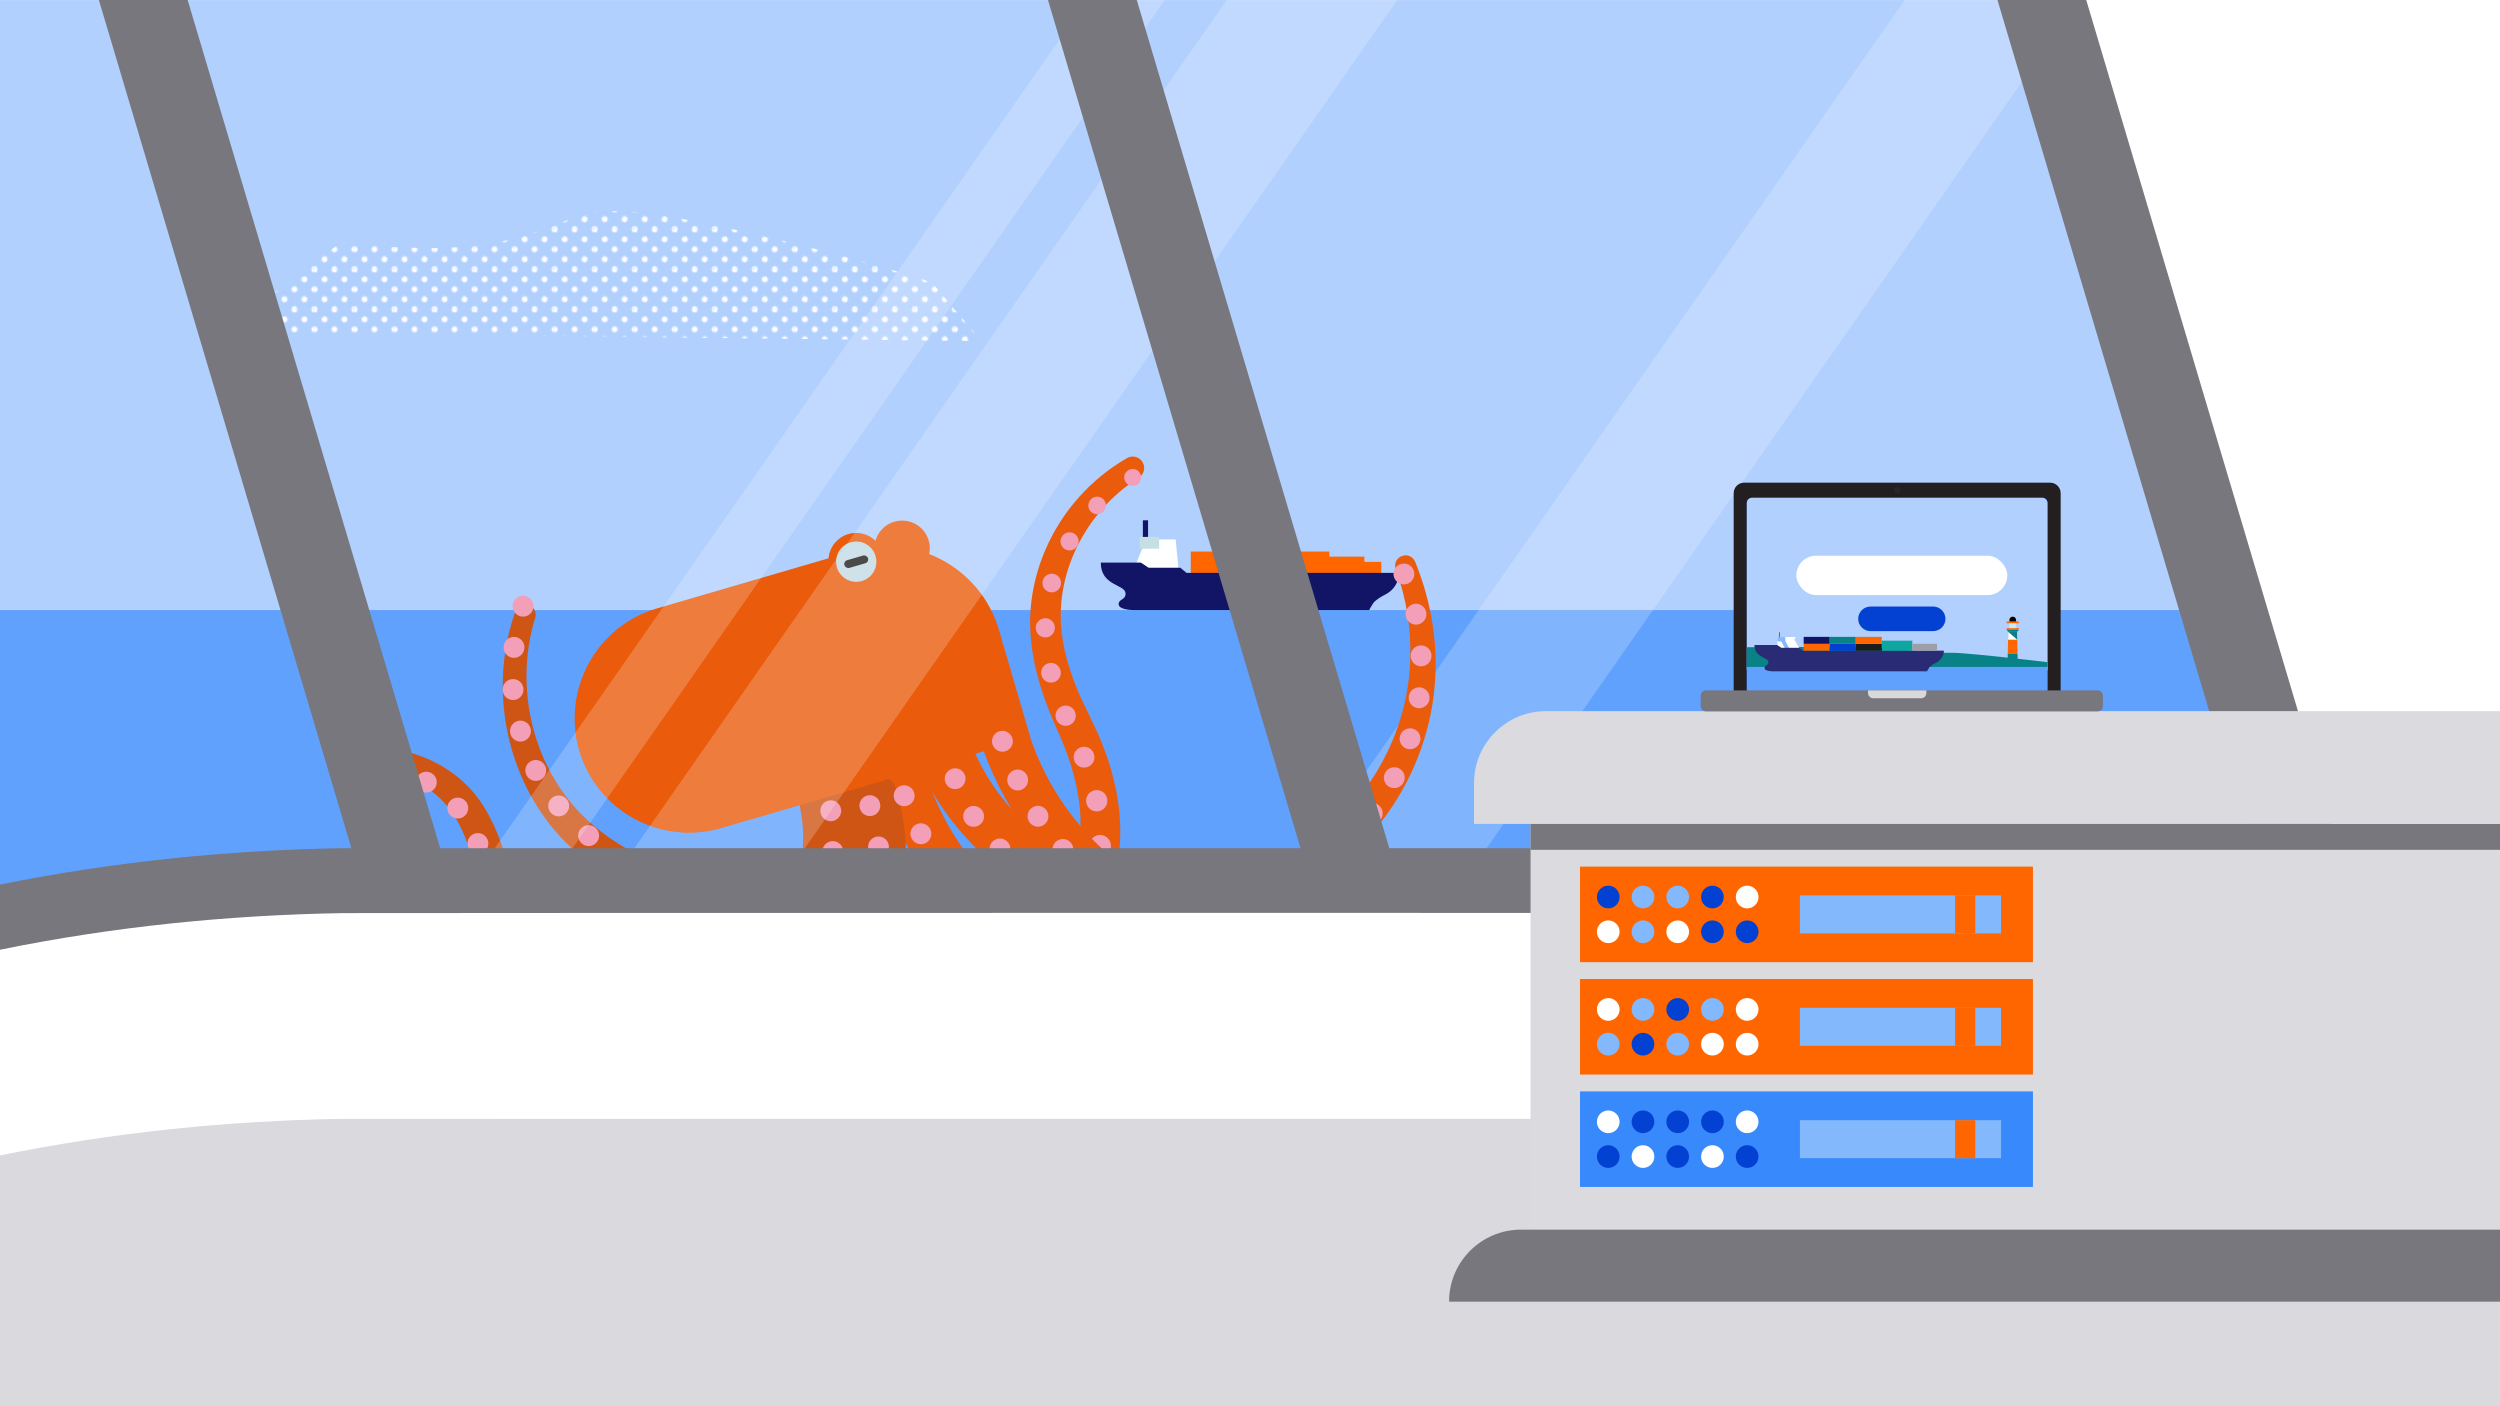<?xml version="1.0" encoding="UTF-8"?>
<svg xmlns="http://www.w3.org/2000/svg" xmlns:xlink="http://www.w3.org/1999/xlink" viewBox="0 0 1920 1080">
  <defs>
    <clipPath id="clippath-1">
      <rect x="-1920" width="1920" height="1080" fill="none" stroke-width="0"/>
    </clipPath>
    <clipPath id="clippath-2">
      <rect x="-1920" width="1920" height="1080" fill="none" stroke-width="0"/>
    </clipPath>
    <clipPath id="clippath-3">
      <rect width="28.8" height="28.8" fill="none" stroke-width="0"/>
    </clipPath>
    <pattern id="Unnamed_Pattern_3" data-name="Unnamed Pattern 3" x="0" y="0" width="28.8" height="28.8" patternTransform="translate(518.27 -9306.79) scale(1.06)" patternUnits="userSpaceOnUse" viewBox="0 0 28.8 28.8">
      <g>
        <rect width="28.8" height="28.8" fill="none" stroke-width="0"/>
        <g clip-path="url(#clippath-3)">
          <path d="M28.8-2.16C29.99-2.16,30.96-1.19,30.96,0s-.97,2.16-2.16,2.16S26.64,1.19,26.64,0s.97-2.16,2.16-2.16" fill="#fff" stroke-width="0"/>
          <path d="M14.4-2.16C15.59-2.16,16.56-1.19,16.56,0s-.97,2.16-2.16,2.16S12.24,1.19,12.24,0s.97-2.16,2.16-2.16" fill="#fff" stroke-width="0"/>
          <path d="M28.8,12.24c1.19,0,2.16.97,2.16,2.16s-.97,2.16-2.16,2.16-2.16-.97-2.16-2.16.97-2.16,2.16-2.16" fill="#fff" stroke-width="0"/>
          <path d="M14.4,12.24c1.19,0,2.16.97,2.16,2.16s-.97,2.16-2.16,2.16-2.16-.97-2.16-2.16.97-2.16,2.16-2.16" fill="#fff" stroke-width="0"/>
          <path d="M7.2,5.04c1.19,0,2.16.97,2.16,2.16s-.97,2.16-2.16,2.16-2.16-.97-2.16-2.16.97-2.16,2.16-2.16" fill="#fff" stroke-width="0"/>
          <path d="M21.6,5.04c1.19,0,2.16.97,2.16,2.16s-.97,2.16-2.16,2.16-2.16-.97-2.16-2.16.97-2.16,2.16-2.16" fill="#fff" stroke-width="0"/>
          <path d="M7.2,19.44c1.19,0,2.16.97,2.16,2.16s-.97,2.16-2.16,2.16-2.16-.97-2.16-2.16.97-2.16,2.16-2.16" fill="#fff" stroke-width="0"/>
          <path d="M21.6,19.44c1.19,0,2.16.97,2.16,2.16s-.97,2.16-2.16,2.16-2.16-.97-2.16-2.16.97-2.16,2.16-2.16" fill="#fff" stroke-width="0"/>
          <path d="M0-2.16C1.19-2.16,2.16-1.19,2.16,0S1.19,2.16,0,2.16-2.16,1.19-2.16,0-1.19-2.16,0-2.16" fill="#fff" stroke-width="0"/>
          <path d="M0,12.24c1.19,0,2.16.97,2.16,2.16s-.97,2.16-2.16,2.16-2.16-.97-2.16-2.16.97-2.16,2.16-2.16" fill="#fff" stroke-width="0"/>
          <path d="M28.8,26.64c1.19,0,2.16.97,2.16,2.16s-.97,2.16-2.16,2.16-2.16-.97-2.16-2.16.97-2.16,2.16-2.16" fill="#fff" stroke-width="0"/>
          <path d="M14.4,26.64c1.19,0,2.16.97,2.16,2.16s-.97,2.16-2.16,2.16-2.16-.97-2.16-2.16.97-2.16,2.16-2.16" fill="#fff" stroke-width="0"/>
          <path d="M0,26.64c1.19,0,2.16.97,2.16,2.16s-.97,2.16-2.16,2.16-2.16-.97-2.16-2.16.97-2.16,2.16-2.16" fill="#fff" stroke-width="0"/>
        </g>
      </g>
    </pattern>
    <clipPath id="clippath-4">
      <rect x="-1918.14" y="359.25" width="1918.09" height="319.24" fill="none" stroke-width="0"/>
    </clipPath>
    <clipPath id="clippath-5">
      <rect x="0" width="1920" height="1080" fill="none" stroke-width="0"/>
    </clipPath>
    <pattern id="Unnamed_Pattern_3-2" data-name="Unnamed Pattern 3" patternTransform="translate(518.27 -8953.55) scale(1.06)" xlink:href="#Unnamed_Pattern_3"/>
    <clipPath id="clippath-6">
      <rect x="145.69" y="289.93" width="991.77" height="399.9" fill="none" stroke-width="0"/>
    </clipPath>
    <clipPath id="clippath-7">
      <rect x="1061.05" y="425.27" width="858.95" height="686.85" fill="none" stroke-width="0"/>
    </clipPath>
    <clipPath id="clippath-8">
      <path d="M1345.56,382.27h222.94c2.22,0,4.02,1.8,4.02,4.02v145.95c0,2.22-1.8,4.03-4.03,4.03h-222.94c-2.22,0-4.03-1.8-4.03-4.03v-145.95c0-2.22,1.8-4.03,4.03-4.03Z" fill="none" stroke-width="0"/>
    </clipPath>
  </defs>
  <g isolation="isolate">
    <g id="Layer_1" data-name="Layer 1">
      <g clip-path="url(#clippath-1)">
        <g clip-path="url(#clippath-2)">
          <g>
            <path d="M131.68,39.48C-165.43-97.57-542.8-153.59-876.13-159.32c-13.91-.24-25.97,3.92-35.9,12.37-9.93,8.46-14.96,18.85-14.96,30.93v694c0,23.73,22.14,43.12,49.46,43.32,298.55,2.14,599.58,20.37,894.76,59.84,25.27,3.38,49.15-10.15,55.76-31.6L156.46,88.96c6.08-19.72-4.02-39.89-24.78-49.47Z" fill="#b1d0fe" stroke-width="0"/>
            <path d="M-577.87,268.82c9.41-2.95,181.85-53.11,190.21-53.11H-39.65s134.04,24.3,134.04,28.48l115.58,59.49-787.85-34.86Z" fill="url(#Unnamed_Pattern_3)" stroke-width="0"/>
            <rect x="-1920" y="468.54" width="1920" height="209.86" fill="#60a1fd" stroke-width="0"/>
            <g clip-path="url(#clippath-4)">
              <g>
                <g>
                  <path d="M-904.76,518.54l-56.08-61.51v-65.5l4.29.33c1.2.09,122.28,9.74,301.67,51.5,105.36,24.53,209.96,55.18,310.9,91.1,126.2,44.91,247.02,98.23,359.1,158.48l2.1,1.13v159.18l-921.98-334.71ZM9.24,841.87v-143.03c-111.11-59.59-230.82-112.35-355.81-156.83-100.65-35.82-204.94-66.38-309.99-90.85-159.65-37.18-272.54-48.8-296.31-50.97v53.75l52.67,57.78L9.24,841.87Z" fill="#77777d" stroke-width="0"/>
                  <path d="M-903.49,517.94l-.69-.25-55.65-61.05v-64.03l3.22.25c1.2.09,122.17,9.72,301.52,51.48,105.31,24.52,209.88,55.16,310.79,91.07,126.15,44.89,246.92,98.19,358.96,158.42l1.57.85v157.15l-919.71-333.89ZM-346.23,541.07c-100.69-35.83-205.02-66.41-310.1-90.88-162.73-37.9-277.23-49.28-297.53-51.09v55.23l53.1,58.25L10.24,843.3v-145.05c-111.3-59.73-231.23-112.61-356.47-157.18Z" fill="#77777d" stroke-width="0"/>
                </g>
                <g>
                  <path d="M-904.76,555.43l-56.08-61.52v-65.5l4.29.33c1.2.09,122.29,9.74,301.67,51.5,105.34,24.53,209.94,55.18,310.9,91.1,126.2,44.91,247.01,98.23,359.1,158.48l2.1,1.13v159.18l-921.98-334.71ZM9.24,878.75v-143.03c-111.11-59.59-230.82-112.35-355.81-156.83-100.65-35.82-204.94-66.38-309.99-90.85-159.65-37.18-272.54-48.8-296.31-50.97v53.75l52.67,57.78L9.24,878.75Z" fill="#77777d" stroke-width="0"/>
                  <path d="M-903.49,554.82l-.69-.25-55.65-61.05v-64.03l3.22.25c1.2.09,122.17,9.72,301.52,51.48,105.31,24.52,209.88,55.16,310.79,91.07,126.15,44.89,246.92,98.19,358.96,158.42l1.57.85v157.16l-919.71-333.89ZM-346.23,577.95c-100.69-35.83-205.02-66.41-310.1-90.88-162.73-37.9-277.23-49.27-297.53-51.09v55.23l53.1,58.25L10.24,880.18v-145.05c-111.3-59.73-231.23-112.61-356.47-157.18Z" fill="#77777d" stroke-width="0"/>
                </g>
                <g>
                  <path d="M16.69,773.68s-353.66-220.79-957.94-317.16l-24.32-1.59,2.38,602.04H17.99l-1.3-283.29Z" fill="#ededee" stroke-width="0"/>
                  <path d="M18.58,1057.55h-982.36l-2.38-603.25,24.95,1.63c137.91,21.99,274.07,52.35,404.74,90.24,104.54,30.31,205.82,65.48,301.02,104.53,162.12,66.49,251.57,121.93,252.45,122.49l.27.17v.32s1.3,283.88,1.3,283.88Z" fill="#bfbfc7" stroke-width="0"/>
                </g>
                <path d="M16.69,794.49s-298.53-198.97-934.67-313.4l-35.96-1.18v-.38s-5.81.19-5.81.19l-5.82-.19v.38s-35.96,1.18-35.96,1.18c-636.14,114.43-934.67,313.4-934.67,313.4l-1.3,279.93H17.99l-1.3-279.93Z" fill="#dadadf" stroke-width="0"/>
              </g>
            </g>
            <rect x="-311.19" y="-252" width="109.75" height="1034.21" transform="translate(105.61 194.49) rotate(34.93)" fill="#fff" opacity=".2" stroke-width="0"/>
            <path d="M152.57-5.8C-155.13-147.74-537.98-203.39-875.28-209.19c-25.55-.44-49.61,7.68-69.09,24.27-6.31,5.37-11.81,11.36-16.39,17.86-4.58-6.5-10.07-12.48-16.38-17.86-19.48-16.59-43.54-24.71-69.09-24.27-337.3,5.8-720.15,61.45-1027.85,203.38-42.06,19.41-65.43,64.44-51.54,109.46l83.47,560.59c14.4,46.67,62.7,72.66,110.02,66.33,294.23-39.35,591.74-57.27,888.51-59.4,33.41-.24,64.73-16.44,82.85-42.23,18.13,25.79,49.45,41.99,82.86,42.23,296.77,2.13,594.29,20.05,888.52,59.4,47.32,6.33,95.62-19.66,110.02-66.33L204.11,103.65c13.89-45.02-9.48-90.05-51.54-109.45ZM-994.51,577.99c0,23.73-22.13,43.12-49.46,43.32-298.55,2.14-599.58,20.37-894.76,59.84-25.26,3.38-49.15-10.15-55.76-31.6l-83.47-560.59c-6.08-19.72,4.02-39.89,24.78-49.47,297.11-137.05,674.48-193.07,1007.81-198.8,13.9-.24,25.97,3.92,35.9,12.37,9.93,8.46,14.96,18.85,14.96,30.93v694ZM156.46,88.96l-83.47,560.58c-6.62,21.45-30.5,34.98-55.76,31.6-295.19-39.47-596.21-57.7-894.76-59.84-27.32-.2-49.46-19.58-49.46-43.32V-116.01c0-12.08,5.03-22.48,14.96-30.93,9.93-8.45,21.99-12.61,35.9-12.37,333.34,5.73,710.7,61.75,1007.82,198.81,20.76,9.58,30.86,29.75,24.78,49.47Z" fill="#77777d" stroke-width="0"/>
          </g>
        </g>
      </g>
      <rect x="1920" y=".05" width="1919.95" height="1080.97" fill="#fff" stroke-width="0"/>
      <rect x="1920" y="887.12" width="1919.95" height="193.9" fill="#d9d9de" stroke-width="0"/>
      <g>
        <rect x="1919.69" y="632.79" width="890.21" height="311.57" fill="#dadadf" stroke-width="0"/>
        <path d="M2342.6,944.36v-196.84c0-21.37-17.33-38.7-38.7-38.7h-210.93c-10.26,0-20.11,4.08-27.37,11.34l-78.86,78.86c-7.26,7.26-17.1,11.34-27.37,11.34h-72.73c-21.16,0-38.32,17.16-38.32,38.32v95.69s494.27,0,494.27,0Z" fill="#f60" stroke-width="0"/>
        <rect x="1919.69" y="632.79" width="890.21" height="19.88" fill="#77777d" stroke-width="0"/>
        <path d="M2853.34,601.44c0-30.54-24.76-55.3-55.3-55.3h-878.34s0,86.65,0,86.65h933.64s0-31.35,0-31.35Z" fill="#dadadf" stroke-width="0"/>
        <path d="M2817.19,944.36h-897.49s0,55.3,0,55.3h952.8c0-30.54-24.76-55.3-55.3-55.3Z" fill="#77777d" stroke-width="0"/>
        <path d="M1936.89,884.38h-29.4c-2.47,0-4.47,2-4.47,4.47s2,4.47,4.47,4.47h29.4c2.47,0,4.47-2,4.47-4.47s-2-4.47-4.47-4.47ZM1936.89,871.9h-29.4c-2.47,0-4.47,2-4.47,4.47s2,4.47,4.47,4.47h29.4c2.47,0,4.47-2,4.47-4.47s-2-4.47-4.47-4.47ZM1936.89,859.42h-29.4c-2.47,0-4.47,2-4.47,4.47s2,4.47,4.47,4.47h29.4c2.47,0,4.47-2,4.47-4.47s-2-4.47-4.47-4.47ZM1936.89,846.94h-29.4c-2.47,0-4.47,2-4.47,4.47s2,4.47,4.47,4.47h29.4c2.47,0,4.47-2,4.47-4.47s-2-4.47-4.47-4.47ZM1936.89,896.86h-29.4c-2.47,0-4.47,2-4.47,4.47s2,4.47,4.47,4.47h29.4c2.47,0,4.47-2,4.47-4.47s-2-4.47-4.47-4.47ZM1936.89,909.34h-29.4c-2.47,0-4.47,2-4.47,4.47s2,4.47,4.47,4.47h29.4c2.47,0,4.47-2,4.47-4.47,0-2.47-2-4.47-4.47-4.47ZM1988.47,859.42h-29.4c-2.47,0-4.47,2-4.47,4.47s2,4.47,4.47,4.47h29.4c2.47,0,4.47-2,4.47-4.47s-2-4.47-4.47-4.47ZM1988.47,846.94h-29.4c-2.47,0-4.47,2-4.47,4.47s2,4.47,4.47,4.47h29.4c2.47,0,4.47-2,4.47-4.47s-2-4.47-4.47-4.47ZM1988.47,871.9h-29.4c-2.47,0-4.47,2-4.47,4.47s2,4.47,4.47,4.47h29.4c2.47,0,4.47-2,4.47-4.47s-2-4.47-4.47-4.47ZM1988.47,909.34h-29.4c-2.47,0-4.47,2-4.47,4.47s2,4.47,4.47,4.47h29.4c2.47,0,4.47-2,4.47-4.47s-2-4.47-4.47-4.47ZM1988.47,896.86h-29.4c-2.47,0-4.47,2-4.47,4.47s2,4.47,4.47,4.47h29.4c2.47,0,4.47-2,4.47-4.47s-2-4.47-4.47-4.47ZM1988.47,884.38h-29.4c-2.47,0-4.47,2-4.47,4.47s2,4.47,4.47,4.47h29.4c2.47,0,4.47-2,4.47-4.47s-2-4.47-4.47-4.47ZM2040.06,884.38h-29.4c-2.47,0-4.47,2-4.47,4.47s2,4.47,4.47,4.47h29.4c2.47,0,4.47-2,4.47-4.47s-2-4.47-4.47-4.47ZM2040.06,846.94h-29.4c-2.47,0-4.47,2-4.47,4.47s2,4.47,4.47,4.47h29.4c2.47,0,4.47-2,4.47-4.47s-2-4.47-4.47-4.47ZM2040.06,871.9h-29.4c-2.47,0-4.47,2-4.47,4.47s2,4.47,4.47,4.47h29.4c2.47,0,4.47-2,4.47-4.47s-2-4.47-4.47-4.47ZM2040.06,909.34h-29.4c-2.47,0-4.47,2-4.47,4.47s2,4.47,4.47,4.47h29.4c2.47,0,4.47-2,4.47-4.47s-2-4.47-4.47-4.47ZM2040.06,896.86h-29.4c-2.47,0-4.47,2-4.47,4.47s2,4.47,4.47,4.47h29.4c2.47,0,4.47-2,4.47-4.47s-2-4.47-4.47-4.47ZM2040.06,859.42h-29.4c-2.47,0-4.47,2-4.47,4.47s2,4.47,4.47,4.47h29.4c2.47,0,4.47-2,4.47-4.47s-2-4.47-4.47-4.47ZM2091.64,909.34h-29.4c-2.47,0-4.47,2-4.47,4.47s2,4.47,4.47,4.47h29.4c2.47,0,4.47-2,4.47-4.47,0-2.47-2-4.47-4.47-4.47ZM2091.64,896.86h-29.4c-2.47,0-4.47,2-4.47,4.47s2,4.47,4.47,4.47h29.4c2.47,0,4.47-2,4.47-4.47s-2-4.47-4.47-4.47ZM2091.64,846.94h-29.4c-2.47,0-4.47,2-4.47,4.47s2,4.47,4.47,4.47h29.4c2.47,0,4.47-2,4.47-4.47s-2-4.47-4.47-4.47ZM2091.64,859.42h-29.4c-2.47,0-4.47,2-4.47,4.47s2,4.47,4.47,4.47h29.4c2.47,0,4.47-2,4.47-4.47s-2-4.47-4.47-4.47ZM2091.64,871.9h-29.4c-2.47,0-4.47,2-4.47,4.47s2,4.47,4.47,4.47h29.4c2.47,0,4.47-2,4.47-4.47s-2-4.47-4.47-4.47ZM2091.64,884.38h-29.4c-2.47,0-4.47,2-4.47,4.47s2,4.47,4.47,4.47h29.4c2.47,0,4.47-2,4.47-4.47s-2-4.47-4.47-4.47ZM2143.23,859.42h-29.4c-2.47,0-4.47,2-4.47,4.47s2,4.47,4.47,4.47h29.4c2.47,0,4.47-2,4.47-4.47s-2-4.47-4.47-4.47ZM2143.23,871.9h-29.4c-2.47,0-4.47,2-4.47,4.47s2,4.47,4.47,4.47h29.4c2.47,0,4.47-2,4.47-4.47s-2-4.47-4.47-4.47ZM2143.23,846.94h-29.4c-2.47,0-4.47,2-4.47,4.47s2,4.47,4.47,4.47h29.4c2.47,0,4.47-2,4.47-4.47s-2-4.47-4.47-4.47ZM2143.23,896.86h-29.4c-2.47,0-4.47,2-4.47,4.47,0,2.47,2,4.47,4.47,4.47h29.4c2.47,0,4.47-2,4.47-4.47,0-2.47-2-4.47-4.47-4.47ZM2143.23,884.38h-29.4c-2.47,0-4.47,2-4.47,4.47s2,4.47,4.47,4.47h29.4c2.47,0,4.47-2,4.47-4.47s-2-4.47-4.47-4.47ZM2143.23,909.34h-29.4c-2.47,0-4.47,2-4.47,4.47,0,2.47,2,4.47,4.47,4.47h29.4c2.47,0,4.47-2,4.47-4.47,0-2.47-2-4.47-4.47-4.47ZM2194.81,859.42h-29.4c-2.47,0-4.47,2-4.47,4.47s2,4.47,4.47,4.47h29.4c2.47,0,4.47-2,4.47-4.47s-2-4.47-4.47-4.47ZM2194.81,871.9h-29.4c-2.47,0-4.47,2-4.47,4.47s2,4.47,4.47,4.47h29.4c2.47,0,4.47-2,4.47-4.47s-2-4.47-4.47-4.47ZM2194.81,846.94h-29.4c-2.47,0-4.47,2-4.47,4.47s2,4.47,4.47,4.47h29.4c2.47,0,4.47-2,4.47-4.47s-2-4.47-4.47-4.47ZM2194.81,896.86h-29.4c-2.47,0-4.47,2-4.47,4.47,0,2.47,2,4.47,4.47,4.47h29.4c2.47,0,4.47-2,4.47-4.47s-2-4.47-4.47-4.47ZM2194.81,909.34h-29.4c-2.47,0-4.47,2-4.47,4.47,0,2.47,2,4.47,4.47,4.47h29.4c2.47,0,4.47-2,4.47-4.47s-2-4.47-4.47-4.47ZM2194.81,884.38h-29.4c-2.47,0-4.47,2-4.47,4.47,0,2.47,2,4.47,4.47,4.47h29.4c2.47,0,4.47-2,4.47-4.47s-2-4.47-4.47-4.47Z" fill="#dadadf" stroke-width="0"/>
      </g>
      <g clip-path="url(#clippath-5)">
        <rect x="0" y=".05" width="1919.95" height="1080.97" fill="#fff" stroke-width="0"/>
        <rect x="0" y="859.12" width="1919.95" height="220.88" fill="#d9d9de" stroke-width="0"/>
        <path d="M0,679.36V.05h1570.46s202.6,651.34,202.6,651.34H263.56C175.83,652.84,87.6,661.64,0,679.36Z" fill="#b1d0fe" stroke-width="0"/>
        <path d="M261.99,186c152.43,17.91,154.83-23.99,211.31-23.99s241.86,52.05,243.86,56.04c2,4,36.97,43.97,36.97,43.97l-583.58-6.99,91.43-69.03Z" fill="url(#Unnamed_Pattern_3-2)" stroke-width="0"/>
        <polygon points="0 690.4 1773.06 690.4 1716.19 468.54 0 468.54 0 690.4" fill="#60a1fd" stroke-width="0"/>
        <g>
          <polygon points="905.36 440.15 902.92 414.25 890.22 414.25 890.22 421.16 877.33 421.16 870.2 438.54 905.36 440.15" fill="#fff" stroke-width="0"/>
          <rect x="875.23" y="412.34" width="14.85" height="8.83" fill="#c6dfe2" stroke-width="0"/>
          <polygon points="1060.83 440.15 1060.83 431.51 1047.85 431.51 1047.85 427.49 1020.97 427.49 1020.97 423.56 927.1 423.56 914.5 423.56 914.5 440.15 1060.83 440.15" fill="#f60" stroke-width="0"/>
          <rect x="877.72" y="399.59" width="3.99" height="12.74" fill="#121466" stroke-width="0"/>
          <path d="M1044.67,458.88s-.09,0-.13-.01c-.05-.02-1.2-.28-2.37-.99-1.61-.99-2.47-2.37-2.47-3.97,0-.33.27-.6.61-.6s.59.27.59.6c0,2.57,3.08,3.56,3.77,3.75.69-.2,3.78-1.26,3.78-3.75,0-.33.27-.6.59-.6.34,0,.61.27.61.6,0,1.57-.85,2.93-2.47,3.93-1.16.72-2.31,1-2.36,1.02-.05.01-.09.02-.14.02" fill="#121466" stroke-width="0"/>
          <path d="M1049.04,453.31c-.33,0-.6.27-.6.6,0,2.49-3.09,3.54-3.78,3.75-.69-.19-3.76-1.18-3.76-3.75,0-.33-.27-.6-.6-.6s-.6.27-.6.6c0,1.61.85,2.98,2.47,3.97,1.16.71,2.32.97,2.37.99.05,0,.08.01.14.01.04,0,.09,0,.14-.02.04-.01,1.2-.29,2.36-1.01,1.61-1,2.47-2.37,2.47-3.93,0-.33-.27-.6-.6-.6" fill="#121466" stroke-width="0"/>
          <path d="M1044.67,458.88c-.33,0-.6-.27-.6-.6v-8.67c0-.32.27-.59.6-.59s.6.27.6.59v8.67c0,.33-.27.6-.6.6" fill="#121466" stroke-width="0"/>
          <path d="M1044.67,449.02c-.33,0-.6.27-.6.6v8.67c0,.32.27.59.6.59s.6-.27.6-.59v-8.67c0-.33-.27-.6-.6-.6" fill="#121466" stroke-width="0"/>
          <path d="M1044.67,447.24c-.49,0-.89.4-.89.89s.4.88.89.88.89-.4.89-.88-.4-.89-.89-.89" fill="#121466" stroke-width="0"/>
          <path d="M1044.67,450.21c-1.15,0-2.08-.93-2.08-2.08s.93-2.09,2.08-2.09,2.08.93,2.08,2.09-.93,2.08-2.08,2.08" fill="#121466" stroke-width="0"/>
          <path d="M1044.67,449.02c-.49,0-.89-.4-.89-.89s.4-.88.89-.88.89.4.89.88-.4.89-.89.89" fill="#121466" stroke-width="0"/>
          <path d="M1044.67,446.04c-1.15,0-2.08.93-2.08,2.08s.93,2.08,2.08,2.08,2.08-.93,2.08-2.08-.93-2.08-2.08-2.08" fill="#121466" stroke-width="0"/>
          <path d="M1046.46,452.78h-3.57c-.33,0-.59-.27-.59-.59s.27-.6.59-.6h3.57c.33,0,.6.26.6.6s-.27.59-.6.59" fill="#121466" stroke-width="0"/>
          <path d="M1046.46,451.58h-3.57c-.33,0-.59.27-.59.6s.27.59.59.59h3.57c.33,0,.6-.26.6-.59s-.27-.6-.6-.6" fill="#121466" stroke-width="0"/>
          <path d="M870.33,468.51s-11.2,0-11.2-4.48c0-4.2,5.32-3.1,5.32-8.12,0-7.29-19.05-5.6-19.05-23.82h30.82l5.88,3.92h24.37l4.77,3.93h163.33s.28,11.2-10.92,16.81c-3.88,1.94-6.59,3.95-8.46,5.74,0,0-2.17,3.12-3.66,6.02h-181.18Z" fill="#121466" stroke-width="0"/>
        </g>
        <rect x="1285.11" y="-245.37" width="109.75" height="1034.21" transform="translate(396.91 -718.21) rotate(34.93)" fill="#fff" opacity=".2" stroke-width="0"/>
        <g clip-path="url(#clippath-6)">
          <g>
            <path d="M874.61,366.9c-40.82,25.57-66.35,75.24-58.6,123.34,2,13.68,6.25,26.99,11.58,39.85,5.7,13.8,13.22,26.77,18.73,40.77,9.07,22.45,14.5,46.7,14.02,71.09-.78,34.03-12.09,67.47-31.66,95.35-38.57,54.67-106.79,83.35-172.86,72.22-37.75-5.99-73.45-24.39-100.06-51.88-9-9.14-16.85-19.37-23.77-30.16-7.15-11.07-3.97-25.83,7.09-32.98,11.07-7.15,25.83-3.97,32.98,7.09,4.29,7.24,8.86,14.34,14.33,20.75,19.36,23.52,47.12,39.77,76.92,45.8,38.44,8.21,79.83-1.53,111.06-25.36,37.41-27.8,59.23-75.48,54.93-122.05-1.92-20.67-8.47-40.65-17.06-59.59-9.76-21.5-17.76-44.18-20.23-67.9-2.83-24.19,1.29-48.91,10.95-71.23,12.62-29.37,34.94-54.31,62.54-70.2,4.2-2.45,9.59-1.04,12.04,3.15,2.42,4.12,1.08,9.41-2.94,11.91h0Z" fill="#ea5b0c" stroke-width="0"/>
            <g>
              <path d="M873.31,372.2l-.04.02c-3.06,1.88-7.06.92-8.94-2.15-1.88-3.06-.92-7.06,2.15-8.94.01,0,.06-.03.07-.04l.04-.02c3.08-1.84,7.07-.83,8.91,2.25,1.83,3.06.85,7.01-2.18,8.87h0Z" fill="#f29fb7" stroke-width="0"/>
              <path d="M847.4,392.83l-.06.06c-2.59,2.65-6.84,2.7-9.49.11-2.65-2.59-2.7-6.84-.11-9.49.01-.01.05-.05.06-.06l.06-.06c2.62-2.62,6.87-2.62,9.49,0,2.6,2.6,2.62,6.8.05,9.43h0Z" fill="#f29fb7" stroke-width="0"/>
              <path d="M827.42,419.19l-.04.07c-1.91,3.31-6.13,4.45-9.45,2.54-3.31-1.91-4.45-6.14-2.54-9.45,0-.01.03-.06.04-.07l.05-.08c1.95-3.29,6.19-4.38,9.48-2.43,3.26,1.93,4.36,6.12,2.47,9.4h0Z" fill="#f29fb7" stroke-width="0"/>
              <path d="M814.61,449.66l-.02.08c-1.07,3.79-5,6-8.79,4.93-3.79-1.07-6-5-4.93-8.79,0-.01.02-.07.02-.08l.03-.09c1.11-3.78,5.07-5.94,8.85-4.83,3.75,1.1,5.9,5.01,4.85,8.76h0Z" fill="#f29fb7" stroke-width="0"/>
              <path d="M810.13,482.1v.08c.02,4.05-3.25,7.35-7.3,7.37-4.05.02-7.35-3.25-7.37-7.3,0-.02,0-.07,0-.09v-.09c.03-4.05,3.34-7.31,7.39-7.28,4.02.03,7.26,3.29,7.28,7.29v.02Z" fill="#f29fb7" stroke-width="0"/>
              <path d="M814.47,514.8l.02.08c1.02,4.04-1.43,8.14-5.47,9.16-4.04,1.02-8.14-1.43-9.16-5.47,0-.02-.02-.07-.02-.09l-.02-.09c-.97-4.05,1.53-8.12,5.58-9.09,4.02-.96,8.06,1.49,9.07,5.49h0Z" fill="#f29fb7" stroke-width="0"/>
              <path d="M825.52,546.53l.03.08c1.71,3.93-.1,8.49-4.02,10.2-3.93,1.71-8.49-.1-10.2-4.02,0-.02-.03-.07-.04-.09l-.03-.08c-1.66-3.95.2-8.49,4.14-10.15,3.92-1.65,8.42.18,10.11,4.06Z" fill="#f29fb7" stroke-width="0"/>
              <path d="M839.95,578.56l.03.08c1.61,4.09-.4,8.71-4.48,10.33-4.09,1.61-8.71-.4-10.33-4.49,0-.02-.03-.07-.03-.09l-.03-.08h0c-1.56-4.11.5-8.71,4.61-10.28,4.08-1.55,8.64.47,10.24,4.52Z" fill="#f29fb7" stroke-width="0"/>
              <path d="M850.3,613.36l.02.09c.86,4.43-2.03,8.72-6.45,9.58-4.43.86-8.72-2.03-9.58-6.45,0-.02-.02-.08-.02-.1v-.08s-.02,0-.02,0c-.81-4.44,2.13-8.69,6.57-9.5,4.4-.8,8.63,2.09,9.48,6.47Z" fill="#f29fb7" stroke-width="0"/>
              <path d="M853.2,649.95v.09c-.18,4.62-4.08,8.22-8.7,8.04s-8.22-4.07-8.04-8.7c0-.02,0-.09,0-.1v-.08s0-.01,0-.01c.24-4.62,4.18-8.17,8.8-7.93,4.58.24,8.12,4.12,7.94,8.69Z" fill="#f29fb7" stroke-width="0"/>
              <path d="M847.46,686.25l-.02.09c-1.27,4.57-6,7.25-10.57,5.98s-7.25-6-5.98-10.57c0-.02.02-.08.03-.1l.02-.08h0c1.32-4.56,6.08-7.18,10.64-5.86,4.52,1.31,7.13,6.02,5.88,10.54Z" fill="#f29fb7" stroke-width="0"/>
              <path d="M833.85,720.35l-.04.08c-2.29,4.28-7.61,5.9-11.9,3.62-4.28-2.29-5.9-7.61-3.62-11.9,0-.02.04-.08.05-.09l.04-.07h0c2.34-4.27,7.69-5.82,11.94-3.48,4.22,2.32,5.78,7.61,3.52,11.85Z" fill="#f29fb7" stroke-width="0"/>
              <path d="M813.02,750.67l-.06.07c-3.26,3.76-8.94,4.16-12.7.91-3.76-3.26-4.16-8.94-.91-12.7.01-.01.06-.07.07-.08l.05-.06h0c3.3-3.73,8.99-4.06,12.71-.76,3.69,3.28,4.04,8.91.82,12.63Z" fill="#f29fb7" stroke-width="0"/>
              <path d="M785.98,775.64l-.07.05c-4.09,3.02-9.86,2.15-12.88-1.95-3.02-4.09-2.15-9.86,1.95-12.88.02-.01.07-.05.09-.07l.07-.05h0c4.13-2.98,9.89-2.03,12.85,2.1,2.95,4.1,2.04,9.8-2.01,12.79Z" fill="#f29fb7" stroke-width="0"/>
              <path d="M754.14,794.17l-.08.04c-4.75,2.11-10.32-.03-12.43-4.78-2.11-4.75.03-10.32,4.78-12.43.02,0,.09-.04.1-.05l.08-.03h.01c4.78-2.06,10.32.15,12.37,4.93,2.04,4.74-.13,10.24-4.83,12.33Z" fill="#f29fb7" stroke-width="0"/>
              <path d="M718.96,805.33l-.09.02c-5.22,1.03-10.28-2.36-11.32-7.57-1.03-5.22,2.36-10.28,7.57-11.32.02,0,.1-.02.12-.02h.08s.01-.02.01-.02c5.23-.97,10.25,2.48,11.22,7.71.96,5.19-2.44,10.18-7.6,11.2Z" fill="#f29fb7" stroke-width="0"/>
              <path d="M682.12,808.43h-.09c-5.43-.15-9.71-4.68-9.56-10.11.15-5.43,4.67-9.71,10.1-9.56.02,0,.1,0,.12,0h.08s.01,0,.01,0c5.43.22,9.65,4.79,9.44,10.22-.22,5.39-4.73,9.59-10.1,9.44Z" fill="#f29fb7" stroke-width="0"/>
              <path d="M645.53,803.37h-.05s0-.01,0-.01c-5.39-1.31-8.7-6.74-7.39-12.13,1.31-5.39,6.74-8.7,12.13-7.39.05.01.15.04.2.05h.05s0,.02,0,.02c5.36,1.42,8.56,6.92,7.14,12.28-1.4,5.29-6.79,8.47-12.08,7.19Z" fill="#f29fb7" stroke-width="0"/>
              <path d="M610.58,790.93l-.08-.04c-5.04-2.58-7.04-8.75-4.46-13.8s8.75-7.04,13.8-4.46c.02.01.09.05.11.06l.07.04h.02c5.01,2.65,6.93,8.85,4.29,13.86-2.62,4.97-8.75,6.9-13.74,4.35Z" fill="#f29fb7" stroke-width="0"/>
              <path d="M580.05,769.14l-.07-.06c-4.27-3.89-4.59-10.5-.7-14.78,3.89-4.28,10.5-4.59,14.78-.7.02.02.08.07.1.09l.06.06h0c4.23,3.95,4.46,10.57.52,14.79-3.91,4.19-10.46,4.45-14.69.6Z" fill="#f29fb7" stroke-width="0"/>
              <path d="M554.79,744.06l-.02-.02c-4.11-4.23-4.01-10.98.21-15.09,4.23-4.11,10.98-4.01,15.09.21.03.03.1.11.13.14l.02.02c4.03,4.3,3.81,11.05-.49,15.08-4.25,3.98-10.9,3.81-14.95-.35Z" fill="#f29fb7" stroke-width="0"/>
            </g>
            <path d="M1209.78,921.41c-15.58-67.9-66.09-127.71-131.96-151.08-43.24-15.26-89.68-12.48-135.02-6.4-89.75,15.58-182.7-22.84-235.18-97.47-18.24-25.6-31.32-54.9-38.49-85.73-2.34-10.05,3.92-20.1,13.97-22.43,10.21-2.39,20.44,4.17,22.54,14.44,5.26,26.32,15.63,51.68,30.56,74.05,29.73,45.37,78.33,77.41,131.5,88.27,20.01,4.18,40.68,5.22,61.01,3.16,3.02-.24,7.8-.8,10.87-1.12,64.66-7.28,131.42-4.92,186.94,33.24,50.74,33.83,87.06,88.04,98.88,147.71,1.66,10.24-12.86,13.53-15.63,3.35h0Z" fill="#ea5b0c" stroke-width="0"/>
            <path d="M1086.83,431.38c68.87,169.64-100.63,333.44-268.97,265.15-51.3-20.67-93.67-62.93-114.72-114.29-10.14-27.34,28.24-43.36,40.54-16.92,30.91,89.34,134.06,136.37,222.35,102.95,66.89-23.42,114.6-89.91,116.98-160.73,1.02-23.73-2.79-47.76-11.06-70.32-3.23-9.76,10.45-15.3,14.87-5.84h0Z" fill="#ea5b0c" stroke-width="0"/>
            <path d="M267.76,576.23c38.37-7.99,81.59,8.46,102.92,41.87,7.23,11.16,12.09,23.18,16.04,34.8,3.76,10.91,6.4,21.76,11.25,32.12,10.96,23.84,29.91,43.82,53.25,55.79,61.47,31.83,137.7,2.58,159.98-63.22,6.25-18.32,7.17-38.01,3.33-56.69-2.94-14.28,6.26-28.23,20.53-31.17,14.83-3.11,29.37,7.15,31.45,22.15,3.93,27.96.49,57.03-10.32,82.89-10.73,25.78-28,48.31-49.91,65-45.9,35.54-111.36,41.82-162.7,14.82-32.27-16.47-58.03-45.1-70.95-78.93-4.51-11.37-6.87-23.72-9.99-35.37-8.6-34.35-25.3-56.86-60.31-66.44-10.33-2.63-21.23-3.25-31.99-1.84-10.08,1.03-12.71-13.33-2.59-15.77h0Z" fill="#cf5515" stroke-width="0"/>
            <path d="M688.39,606.58c20.84,69.06-3.19,150.37-62.21,192.9-14.04,10.49-28.94,18.86-44.69,26.07-4.41,2.1-10.79,4.69-15.34,6.63-28.87,11.99-55.79,26.26-76.11,49.61-33.59,38.51-45,94.21-30.57,143.26,1.22,4.24-1.24,8.67-5.48,9.89-4.12,1.18-8.43-1.12-9.78-5.15-7.2-21.49-10.25-44.52-8.66-67.38,3.09-46,25.17-91.1,61.27-120.21,17.66-14.53,37.81-25.52,58.24-35.09,27.32-12.49,54.23-28.69,73.23-52.17,30.48-37.8,38.75-91.28,23.02-136.83-3.44-10.16,2-21.19,12.16-24.63,10.47-3.58,21.92,2.44,24.92,13.09h0Z" fill="#cf5515" stroke-width="0"/>
            <g>
              <path d="M1215.8,926.1s0-.03,0-.04" fill="none" stroke="#f29fb7" stroke-linecap="round" stroke-miterlimit="10" stroke-width="15.98"/>
              <path d="M1206.88,895.5c-17.2-46.27-49.6-86.25-91.89-112.43-57.53-35.61-119.78-33.45-184.29-25.12-61.19,7.9-124.4-11.63-171.34-51.43-33.33-28.27-57.75-68.35-69.93-110.67" fill="none" stroke="#f29fb7" stroke-dasharray="0 0 .08 31.85" stroke-linecap="round" stroke-miterlimit="10" stroke-width="15.98"/>
              <path d="M685.55,580.4s0-.03,0-.04" fill="none" stroke="#f29fb7" stroke-linecap="round" stroke-miterlimit="10" stroke-width="15.98"/>
            </g>
            <g>
              <path d="M1078.19,440.8s0,.03.01.04" fill="none" stroke="#f29fb7" stroke-linecap="round" stroke-miterlimit="10" stroke-width="15.97"/>
              <path d="M1087.46,471.65c8.15,38.55,4.17,78.59-11.87,115.45-20.38,46.82-57.77,82.9-105.28,101.6s-99.47,17.78-146.29-2.6c-41.65-18.13-66.01-36.09-84.04-73.28" fill="none" stroke="#f29fb7" stroke-dasharray="0 0 .08 32.2" stroke-linecap="round" stroke-miterlimit="10" stroke-width="15.97"/>
              <path d="M733.54,598.06s0-.01,0-.02" fill="none" stroke="#f29fb7" stroke-linecap="round" stroke-miterlimit="10" stroke-width="15.97"/>
            </g>
            <g>
              <path d="M266.55,590.22h.04" fill="none" stroke="#f29fb7" stroke-linecap="round" stroke-miterlimit="10" stroke-width="15.98"/>
              <path d="M297.85,590.24c13.68,2.34,26.76,7.75,38.39,16.04,25.4,18.1,32.95,44.78,40.73,73.3,8.15,29.9,26.2,56.12,51.48,74.14,29.1,20.74,64.53,28.91,99.77,22.99,35.24-5.91,66.07-25.19,86.81-54.29,17.67-24.8,26.22-54.19,24.7-84.15" fill="none" stroke="#f29fb7" stroke-dasharray="0 0 .08 31.39" stroke-linecap="round" stroke-miterlimit="10" stroke-width="15.98"/>
              <path d="M638.03,622.69v-.04" fill="none" stroke="#f29fb7" stroke-linecap="round" stroke-miterlimit="10" stroke-width="15.98"/>
            </g>
            <g>
              <path d="M668.06,618.71s0,.03.01.04" fill="none" stroke="#f29fb7" stroke-linecap="round" stroke-miterlimit="10" stroke-width="15.98"/>
              <path d="M674.67,650.41c3.52,32.41-2.63,65.14-18.13,94.65-20.43,38.9-55.54,62.57-94.9,79.7-42.52,18.5-77.7,40.09-100.07,82.68-18.06,34.37-23.43,73.11-15.6,110.63" fill="none" stroke="#f29fb7" stroke-dasharray="0 0 .08 32.39" stroke-linecap="round" stroke-miterlimit="10" stroke-width="15.98"/>
              <path d="M450.04,1033.74s0,.03.01.04" fill="none" stroke="#f29fb7" stroke-linecap="round" stroke-miterlimit="10" stroke-width="15.98"/>
            </g>
            <path d="M514.09,544l.12.02c-.09.01-.13,0-.12-.02Z" fill="#ea5b0c" stroke-width="0"/>
            <path d="M514.82,543.91c.01.08.02.15.03.22l-.64-.11c.12-.01.32-.05.61-.11Z" fill="#ea5b0c" stroke-width="0"/>
            <circle cx="692.84" cy="421.06" r="21.26" fill="#ea5b0c" stroke-width="0"/>
            <path d="M526,441.31h157.79c49.5,0,89.69,40.19,89.69,89.69v85.99h-247.48c-48.48,0-87.84-39.36-87.84-87.84h0c0-48.48,39.36-87.84,87.84-87.84Z" transform="translate(-124.06 191.09) rotate(-16.28)" fill="#ea5b0c" stroke-width="0"/>
            <path d="M665.49,603.23l-111.66,32.62c-46.56,13.6-95.34-13.12-108.94-59.69-1.06-3.61-1.87-7.25-2.45-10.88-.01-.08-.02-.15-.03-.22,8.47-1.85,88.39-25.43,143.31-41.72,28.16-8.36,57.7,8.02,65.52,36.34,5.75,20.82,11.7,40.63,14.26,43.55Z" fill="#ea5b0c" stroke-width="0"/>
            <circle cx="657.51" cy="430.54" r="21.26" fill="#ea5b0c" stroke-width="0"/>
            <circle cx="657.59" cy="431.36" r="15.47" fill="#c3dbe5" stroke-width="0"/>
            <rect x="648.12" y="428.27" width="18.93" height="6.17" rx="3.09" ry="3.09" transform="translate(-94.57 201.68) rotate(-16.28)" fill="#1e1e1c" stroke-width="0"/>
            <g>
              <path d="M597.69,883.73c16.31-45.34,8.72-98.93-21.28-137.11-12.27-15.52-28-28.1-45.07-38.46-18.49-11.33-38.64-19.05-57.19-30.55-19.66-11.79-38.17-26.68-52.32-45.02-35.46-45.47-45.32-109.06-25.99-163.13,1.45-4.17,6.01-6.37,10.18-4.91,4.06,1.42,6.25,5.78,5.02,9.86-15.05,48.85-4.34,104.69,28.75,143.62,20.03,23.61,46.76,38.22,75.48,50.58,31.9,13.39,62.56,31.18,85.52,57.75,39.42,45.6,51.71,112.07,33.81,169.49-3.12,10.26-13.97,16.05-24.23,12.93-10.56-3.18-16.36-14.66-12.66-25.05h0Z" fill="#cf5515" stroke-width="0"/>
              <g>
                <path d="M614.45,883.35v-.04" fill="none" stroke="#f29fb7" stroke-linecap="round" stroke-miterlimit="10" stroke-width="15.98"/>
                <path d="M621.46,851.74c3.93-32.36-1.8-65.16-16.93-94.87-19.94-39.16-54.74-63.27-93.88-80.9-42.28-19.04-77.18-41.08-99.01-83.94-17.62-34.6-22.49-73.4-14.19-110.82" fill="none" stroke="#f29fb7" stroke-dasharray="0 0 .08 32.39" stroke-linecap="round" stroke-miterlimit="10" stroke-width="15.98"/>
                <path d="M401.72,465.59s0-.03.01-.04" fill="none" stroke="#f29fb7" stroke-linecap="round" stroke-miterlimit="10" stroke-width="15.98"/>
              </g>
            </g>
            <path d="M1324.11,858.95c-21.96-66.11-77.93-120.85-145.72-137.86-44.5-11.08-90.46-3.9-135.02,6.46-87.86,24.04-184.04-5.37-243.38-74.68-20.59-23.75-36.4-51.68-46.46-81.68-3.28-9.79,1.99-20.38,11.78-23.66,9.94-3.35,20.74,2.2,23.81,12.23,7.73,25.7,20.47,49.96,37.46,70.81,33.91,42.34,85.33,69.62,139.3,75.38,20.32,2.26,40.99,1.33,61.04-2.65,2.98-.53,7.69-1.54,10.71-2.15,63.68-13.39,130.36-17.39,189.25,15.32,53.73,28.85,95.04,79.36,112.46,137.64,2.63,10.04-11.51,14.69-15.24,4.82h0Z" fill="#ea5b0c" stroke-width="0"/>
            <g>
              <path d="M1330.56,863.04s0-.03-.01-.04" fill="none" stroke="#f29fb7" stroke-linecap="round" stroke-miterlimit="10" stroke-width="15.98"/>
              <path d="M1318.77,833.44c-21.52-44.43-57.57-81.15-102.16-103.19-60.65-29.98-122.41-21.91-185.85-7.5-60.17,13.68-124.94.25-175.45-34.92-35.87-24.97-63.98-62.55-80.13-103.52" fill="none" stroke="#f29fb7" stroke-dasharray="0 0 .08 31.85" stroke-linecap="round" stroke-miterlimit="10" stroke-width="15.98"/>
              <path d="M769.85,569.3s0-.03-.01-.04" fill="none" stroke="#f29fb7" stroke-linecap="round" stroke-miterlimit="10" stroke-width="15.98"/>
            </g>
          </g>
        </g>
        <g>
          <rect x="655.18" y="-242.89" width="48.9" height="1015.98" transform="translate(274.17 -341.35) rotate(34.93)" fill="#fff" opacity=".2" stroke-width="0"/>
          <rect x="757.15" y="-226.16" width="107.35" height="1015.98" transform="translate(307.38 -413.45) rotate(34.93)" fill="#fff" opacity=".2" stroke-width="0"/>
        </g>
        <g>
          <path d="M1920,701.15v378.91H0v-350.66c87.69-17.89,175.78-26.68,263.72-28.13,11.5-.19,1166.66-.23,1656.28-.12Z" fill="none" stroke-width="0"/>
          <path d="M263.56,651.4h1532.62s15.02,49.75,15.02,49.75c-489.63-.11-1535.98-.07-1547.48.12C175.78,702.72,87.69,711.51,0,729.39v-50.03c87.6-17.72,175.83-26.52,263.56-27.97Z" fill="#77777d" stroke-width="0"/>
          <path d="M263.56,809.37h1532.62s15.02,49.75,15.02,49.75c-489.63-.11-1535.98-.07-1547.48.12C175.78,860.69,87.69,869.48,0,887.37v-50.03c87.6-17.72,175.83-26.52,263.56-27.97Z" fill="#fff" stroke-width="0"/>
        </g>
        <rect x="168.4" y="-90.73" width="65.35" height="793.12" transform="translate(481.06 541.56) rotate(163.42)" fill="#77777d" stroke-width="0"/>
        <rect x="897.33" y="-90.73" width="65.35" height="793.12" transform="translate(1908.6 333.54) rotate(163.42)" fill="#77777d" stroke-width="0"/>
        <rect x="1626.52" y="-90.73" width="65.35" height="793.12" transform="translate(3336.66 125.45) rotate(163.42)" fill="#77777d" stroke-width="0"/>
        <g clip-path="url(#clippath-7)">
          <g>
            <rect x="1175.47" y="632.79" width="890.21" height="311.57" fill="#dadadf" stroke-width="0"/>
            <rect x="1175.47" y="632.79" width="890.21" height="19.88" fill="#77777d" stroke-width="0"/>
            <path d="M1132.04,601.44c0-30.54,24.76-55.3,55.3-55.3h878.34v86.65h-933.64v-31.35Z" fill="#dadadf" stroke-width="0"/>
            <path d="M1168.19,944.36h897.49v55.3h-952.8c0-30.54,24.76-55.3,55.3-55.3Z" fill="#77777d" stroke-width="0"/>
            <g>
              <rect x="1213.44" y="665.58" width="347.85" height="73.37" transform="translate(2774.74 1404.52) rotate(180)" fill="#f60" stroke-width="0"/>
              <rect x="1382.33" y="687.67" width="154.47" height="29.18" transform="translate(2919.12 1404.52) rotate(180)" fill="#83b8fc" stroke-width="0"/>
              <rect x="1501.49" y="687.67" width="15.55" height="29.18" transform="translate(3018.52 1404.52) rotate(180)" fill="#f60" stroke-width="0"/>
              <rect x="1213.44" y="751.89" width="347.85" height="73.37" transform="translate(2774.74 1577.15) rotate(180)" fill="#f60" stroke-width="0"/>
              <rect x="1382.33" y="773.98" width="154.47" height="29.18" transform="translate(2919.12 1577.15) rotate(180)" fill="#83b8fc" stroke-width="0"/>
              <rect x="1501.49" y="773.98" width="15.55" height="29.18" transform="translate(3018.52 1577.15) rotate(180)" fill="#f60" stroke-width="0"/>
              <rect x="1213.44" y="838.21" width="347.85" height="73.37" transform="translate(2774.74 1749.78) rotate(180)" fill="#3889fc" stroke-width="0"/>
              <rect x="1382.33" y="860.3" width="154.47" height="29.18" transform="translate(2919.12 1749.78) rotate(180)" fill="#83b8fc" stroke-width="0"/>
              <rect x="1501.49" y="860.3" width="15.55" height="29.18" transform="translate(3018.52 1749.78) rotate(180)" fill="#f60" stroke-width="0"/>
              <path d="M1341.82,697.63c-4.82,0-8.72-3.91-8.72-8.72s3.91-8.72,8.72-8.72,8.72,3.91,8.72,8.72-3.91,8.72-8.72,8.72Z" fill="#fff" stroke-width="0"/>
              <path d="M1341.82,706.88c4.82,0,8.72,3.91,8.72,8.72s-3.91,8.72-8.72,8.72-8.72-3.91-8.72-8.72,3.91-8.72,8.72-8.72Z" fill="#0341d2" stroke-width="0"/>
              <path d="M1315.15,697.63c-4.82,0-8.72-3.91-8.72-8.72s3.91-8.72,8.72-8.72,8.72,3.91,8.72,8.72-3.91,8.72-8.72,8.72Z" fill="#0341d2" stroke-width="0"/>
              <path d="M1315.15,706.88c4.82,0,8.72,3.91,8.72,8.72s-3.91,8.72-8.72,8.72-8.72-3.91-8.72-8.72,3.91-8.72,8.72-8.72Z" fill="#0341d2" stroke-width="0"/>
              <path d="M1288.48,697.63c-4.82,0-8.72-3.91-8.72-8.72s3.91-8.72,8.72-8.72,8.72,3.91,8.72,8.72-3.91,8.72-8.72,8.72Z" fill="#83b8fc" stroke-width="0"/>
              <path d="M1288.48,706.88c4.82,0,8.72,3.91,8.72,8.72s-3.91,8.72-8.72,8.72-8.72-3.91-8.72-8.72,3.91-8.72,8.72-8.72Z" fill="#fff" stroke-width="0"/>
              <path d="M1261.81,697.63c-4.82,0-8.72-3.91-8.72-8.72s3.91-8.72,8.72-8.72,8.72,3.91,8.72,8.72-3.91,8.72-8.72,8.72Z" fill="#83b8fc" stroke-width="0"/>
              <path d="M1261.81,706.88c4.82,0,8.72,3.91,8.72,8.72s-3.91,8.72-8.72,8.72-8.72-3.91-8.72-8.72,3.91-8.72,8.72-8.72Z" fill="#83b8fc" stroke-width="0"/>
              <path d="M1235.13,697.63c-4.82,0-8.72-3.91-8.72-8.72s3.91-8.72,8.72-8.72,8.72,3.91,8.72,8.72-3.91,8.72-8.72,8.72Z" fill="#0341d2" stroke-width="0"/>
              <path d="M1235.13,706.88c4.82,0,8.72,3.91,8.72,8.72s-3.91,8.72-8.72,8.72-8.72-3.91-8.72-8.72,3.91-8.72,8.72-8.72Z" fill="#fff" stroke-width="0"/>
              <path d="M1341.82,783.95c-4.82,0-8.72-3.91-8.72-8.72s3.91-8.72,8.72-8.72,8.72,3.91,8.72,8.72-3.91,8.72-8.72,8.72Z" fill="#fff" stroke-width="0"/>
              <path d="M1341.82,793.2c4.82,0,8.72,3.91,8.72,8.72s-3.91,8.72-8.72,8.72-8.72-3.91-8.72-8.72,3.91-8.72,8.72-8.72Z" fill="#fff" stroke-width="0"/>
              <path d="M1315.15,783.95c-4.82,0-8.72-3.91-8.72-8.72s3.91-8.72,8.72-8.72,8.72,3.91,8.72,8.72-3.91,8.72-8.72,8.72Z" fill="#83b8fc" stroke-width="0"/>
              <path d="M1315.15,793.2c4.82,0,8.72,3.91,8.72,8.72s-3.91,8.72-8.72,8.72-8.72-3.91-8.72-8.72,3.91-8.72,8.72-8.72Z" fill="#fff" stroke-width="0"/>
              <path d="M1288.48,783.95c-4.82,0-8.72-3.91-8.72-8.72s3.91-8.72,8.72-8.72,8.72,3.91,8.72,8.72-3.91,8.72-8.72,8.72Z" fill="#0341d2" stroke-width="0"/>
              <path d="M1288.48,793.2c4.82,0,8.72,3.91,8.72,8.72s-3.91,8.72-8.72,8.72-8.72-3.91-8.72-8.72,3.91-8.72,8.72-8.72Z" fill="#83b8fc" stroke-width="0"/>
              <path d="M1261.81,783.95c-4.82,0-8.72-3.91-8.72-8.72s3.91-8.72,8.72-8.72,8.72,3.91,8.72,8.72-3.91,8.72-8.72,8.72Z" fill="#83b8fc" stroke-width="0"/>
              <path d="M1261.81,793.2c4.82,0,8.72,3.91,8.72,8.72s-3.91,8.72-8.72,8.72-8.72-3.91-8.72-8.72,3.91-8.72,8.72-8.72Z" fill="#0341d2" stroke-width="0"/>
              <path d="M1235.13,783.95c-4.82,0-8.72-3.91-8.72-8.72s3.91-8.72,8.72-8.72,8.72,3.91,8.72,8.72-3.91,8.72-8.72,8.72Z" fill="#fff" stroke-width="0"/>
              <path d="M1235.13,793.2c4.82,0,8.72,3.91,8.72,8.72s-3.91,8.72-8.72,8.72-8.72-3.91-8.72-8.72,3.91-8.72,8.72-8.72Z" fill="#83b8fc" stroke-width="0"/>
              <path d="M1341.82,870.27c-4.82,0-8.72-3.91-8.72-8.72s3.91-8.72,8.72-8.72,8.72,3.91,8.72,8.72-3.91,8.72-8.72,8.72Z" fill="#fff" stroke-width="0"/>
              <path d="M1341.82,879.52c4.82,0,8.72,3.91,8.72,8.72s-3.91,8.72-8.72,8.72-8.72-3.91-8.72-8.72,3.91-8.72,8.72-8.72Z" fill="#0341d2" stroke-width="0"/>
              <path d="M1315.15,870.27c-4.82,0-8.72-3.91-8.72-8.72s3.91-8.72,8.72-8.72,8.72,3.91,8.72,8.72-3.91,8.72-8.72,8.72Z" fill="#0341d2" stroke-width="0"/>
              <path d="M1315.15,879.52c4.82,0,8.72,3.91,8.72,8.72s-3.91,8.72-8.72,8.72-8.72-3.91-8.72-8.72,3.91-8.72,8.72-8.72Z" fill="#fff" stroke-width="0"/>
              <path d="M1288.48,870.27c-4.82,0-8.72-3.91-8.72-8.72s3.91-8.72,8.72-8.72,8.72,3.91,8.72,8.72-3.91,8.72-8.72,8.72Z" fill="#0341d2" stroke-width="0"/>
              <path d="M1288.48,879.52c4.82,0,8.72,3.91,8.72,8.72s-3.91,8.72-8.72,8.72-8.72-3.91-8.72-8.72,3.91-8.72,8.72-8.72Z" fill="#0341d2" stroke-width="0"/>
              <path d="M1261.81,870.27c-4.82,0-8.72-3.91-8.72-8.72s3.91-8.72,8.72-8.72,8.72,3.91,8.72,8.72-3.91,8.72-8.72,8.72Z" fill="#0341d2" stroke-width="0"/>
              <path d="M1261.81,879.52c4.82,0,8.72,3.91,8.72,8.72s-3.91,8.72-8.72,8.72-8.72-3.91-8.72-8.72,3.91-8.72,8.72-8.72Z" fill="#fff" stroke-width="0"/>
              <path d="M1235.13,870.27c-4.82,0-8.72-3.91-8.72-8.72s3.91-8.72,8.72-8.72,8.72,3.91,8.72,8.72-3.91,8.72-8.72,8.72Z" fill="#fff" stroke-width="0"/>
              <path d="M1235.13,879.52c4.82,0,8.72,3.91,8.72,8.72s-3.91,8.72-8.72,8.72-8.72-3.91-8.72-8.72,3.91-8.72,8.72-8.72Z" fill="#0341d2" stroke-width="0"/>
            </g>
          </g>
        </g>
        <g>
          <g>
            <g>
              <path d="M1339.52,370.7h235.02c4.44,0,8.05,3.61,8.05,8.05v154c0,4.44-3.61,8.05-8.05,8.05h-235.03c-4.44,0-8.05-3.61-8.05-8.05v-154.01c0-4.44,3.61-8.05,8.05-8.05Z" fill="#231f20" stroke-width="0"/>
              <path d="M1345.56,382.27h222.94c2.22,0,4.02,1.8,4.02,4.02v145.95c0,2.22-1.8,4.03-4.03,4.03h-222.94c-2.22,0-4.03-1.8-4.03-4.03v-145.95c0-2.22,1.8-4.03,4.03-4.03Z" fill="#0341d2" stroke-width="0"/>
              <g clip-path="url(#clippath-8)">
                <g>
                  <rect x="1320.74" y="378.78" width="258.25" height="135.94" fill="#b1d0fe" stroke-width="0"/>
                  <path d="M1320.71,497.14c52.09,0,106.12-.8,118.42,0s47.16,4.63,59.88,4.22c12.71-.4,106.22,11.07,106.22,11.07l-284.5.36-.02-15.64Z" fill="#088287" stroke-width="0"/>
                  <rect x="1320.74" y="512.18" width="258.25" height="34.35" fill="#60a1fd" stroke-width="0"/>
                  <g>
                    <path d="M1383.19,499.83l-4.87-8.07c-.25-.41-.23-.92.06-1.31l.84-1.16h-14.16v10.83l18.13-.29Z" fill="#fff" stroke-width="0"/>
                    <polyline points="1366.29 489.29 1371.23 498.7 1374.46 498.7 1369.61 489.29" fill="#87b7fd" stroke-width="0"/>
                    <path d="M1361.46,515.57s-6.31,0-6.31-2.49c0-2.33,3-1.72,3-4.51,0-4.04-10.73-3.11-10.73-13.22h17.36l3.32,2.18h13.73l2.68,2.18h108.4s.16,6.22-6.16,9.33c-2.19,1.08-3.71,2.19-4.77,3.19,0,0-1.22,1.73-2.06,3.34h-118.46Z" fill="#292c74" stroke-width="0"/>
                    <rect x="1365.05" y="489.29" width="6.04" height="3.32" fill="#87b7fd" stroke-width="0"/>
                    <rect x="1385.22" y="494.41" width="20" height="5.3" fill="#f60" stroke-width="0"/>
                    <rect x="1405.22" y="494.41" width="20" height="5.3" fill="#0340d1" stroke-width="0"/>
                    <rect x="1445.22" y="492.02" width="23.45" height="7.68" fill="#0fa6a1" stroke-width="0"/>
                    <rect x="1468.66" y="494.42" width="18.98" height="5.28" fill="#9e9ea6" stroke-width="0"/>
                    <rect x="1425.22" y="494.41" width="20" height="5.3" fill="#1c1c1c" stroke-width="0"/>
                    <rect x="1385.22" y="489.13" width="20" height="5.3" fill="#121466" stroke-width="0"/>
                    <rect x="1405.22" y="489.13" width="20" height="5.3" fill="#088287" stroke-width="0"/>
                    <rect x="1425.22" y="489.13" width="20" height="5.3" fill="#f60" stroke-width="0"/>
                    <rect x="1366.29" y="485.54" width=".43" height="3.75" fill="#121466" stroke-width="0"/>
                  </g>
                  <polygon points="1541.96 502.09 1549.46 502.09 1549.22 491.31 1542.2 491.31 1541.96 502.09" fill="#f60" stroke-width="0"/>
                  <polygon points="1542.2 491.31 1549.22 491.31 1549.09 485.29 1542.33 485.29 1542.2 491.31" fill="#088186" stroke-width="0"/>
                  <polygon points="1541.85 506.89 1549.57 506.89 1549.46 502.09 1541.96 502.09 1541.85 506.89" fill="#088186" stroke-width="0"/>
                  <polygon points="1549.09 485.28 1550.47 483.81 1541.11 483.81 1542.33 485.28 1549.09 485.28" fill="#088186" stroke-width="0"/>
                  <polygon points="1542.33 485.28 1549.22 491.31 1542.2 491.31 1542.33 485.28" fill="#fff" stroke-width="0"/>
                  <rect x="1541.11" y="482.39" width="9.35" height="1.41" fill="#f60" stroke-width="0"/>
                  <rect x="1541.11" y="477.29" width="9.35" height="1.41" fill="#f60" stroke-width="0"/>
                  <rect x="1543.23" y="478.7" width="5.12" height="3.7" fill="#cdeaf4" stroke-width="0"/>
                  <path d="M1545.79,473.59h0c1.41,0,2.56,1.15,2.56,2.56v1.14h-5.12v-1.14c0-1.41,1.15-2.56,2.56-2.56" stroke-width="0"/>
                </g>
              </g>
              <path d="M1459.58,376.23c0,1.41-1.14,2.55-2.55,2.55s-2.55-1.14-2.55-2.55,1.14-2.55,2.55-2.55,2.55,1.14,2.55,2.55Z" fill="#463e3d" mix-blend-mode="multiply" opacity=".2" stroke-width="0"/>
              <path d="M1310.16,530.23h300.87c2.22,0,4.03,1.8,4.03,4.03v8.05c0,2.22-1.8,4.03-4.03,4.03h-300.87c-2.22,0-4.03-1.8-4.03-4.03v-8.05c0-2.22,1.8-4.03,4.03-4.03Z" fill="#77777d" stroke-width="0"/>
            </g>
            <path d="M1434.64,530.23v2.01c0,2.22,1.8,4.03,4.03,4.03h36.74c2.23,0,4.03-1.8,4.03-4.03v-2.01h-44.79Z" fill="#d9d9d9" stroke-width="0"/>
          </g>
          <rect x="1379.59" y="426.79" width="162.02" height="30.25" rx="15.13" ry="15.13" fill="#fff" stroke-width="0"/>
          <path d="M1484.66,484.71h-48.12c-5.21,0-9.44-4.23-9.44-9.44s4.23-9.44,9.44-9.44h48.12c5.21,0,9.44,4.23,9.44,9.44s-4.23,9.44-9.44,9.44" fill="#0341d2" stroke-width="0"/>
        </g>
      </g>
    </g>
  </g>
</svg>